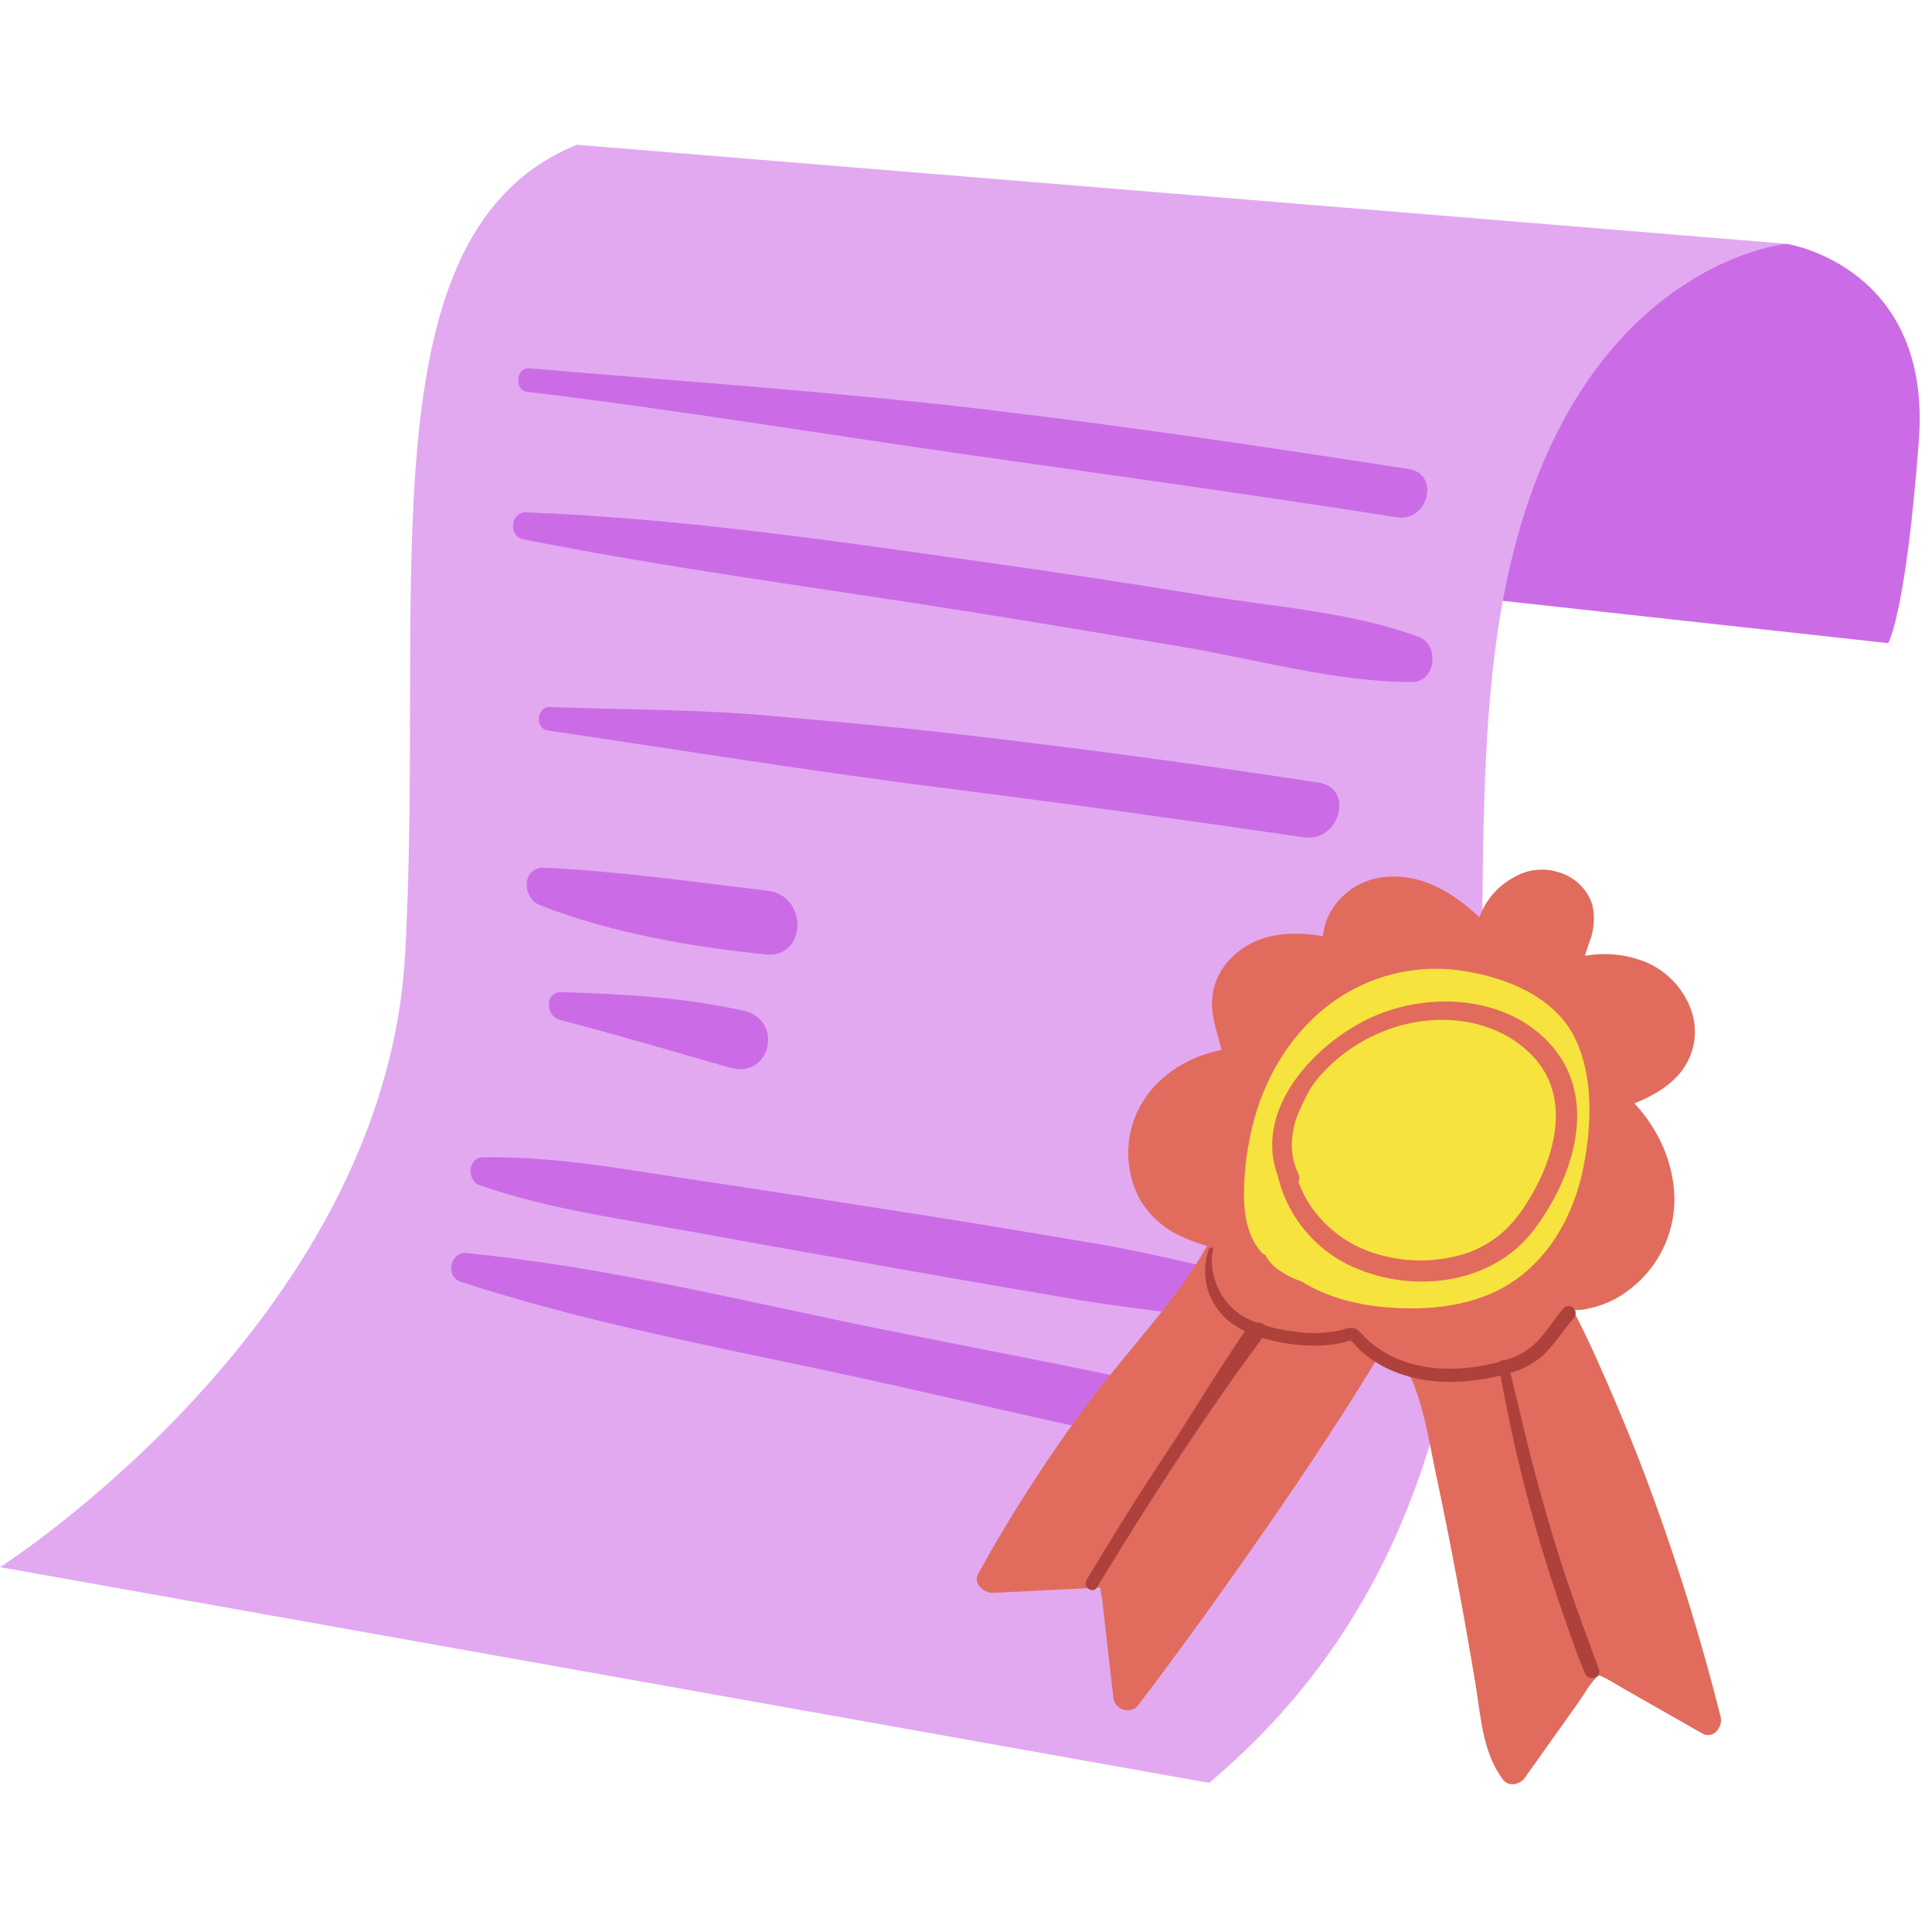 <?xml version="1.0" encoding="UTF-8"?> <svg xmlns="http://www.w3.org/2000/svg" xmlns:xlink="http://www.w3.org/1999/xlink" width="500" zoomAndPan="magnify" viewBox="0 0 375 375" height="500" preserveAspectRatio="xMidYMid meet" version="1.0"><path fill="#cb6ce6" d="M 346.793 47.328 C 346.793 47.328 375 51.57 372.453 85.484 C 369.902 119.402 366.488 124.832 366.488 124.832 L 252.328 112.305 C 252.328 112.305 299.961 49.797 346.793 47.328 Z M 346.793 47.328 " fill-opacity="1" fill-rule="nonzero"></path><path fill="#e2a9f1" d="M 346.793 47.328 C 346.793 47.328 302.414 51.375 291.152 119.699 C 279.895 188.023 306.922 285.355 234.688 346.055 L 0 304.18 C 0 304.18 74.754 256.547 78.637 185.129 C 82.52 113.715 70.09 45.207 111.957 28.094 Z M 346.793 47.328 " fill-opacity="1" fill-rule="nonzero"></path><path fill="#cb6ce6" d="M 273.441 91.043 C 245.973 86.781 218.426 82.676 190.816 79.426 C 161.461 75.977 132.129 74.016 102.723 71.488 C 100.16 71.266 99.742 75.73 102.312 76.043 C 131.375 79.547 160.441 84.375 189.43 88.488 C 216.691 92.355 243.953 96.141 271.152 100.414 C 277.227 101.359 279.574 91.984 273.441 91.043 Z M 273.441 91.043 " fill-opacity="1" fill-rule="nonzero"></path><path fill="#cb6ce6" d="M 275.391 123.633 C 262.367 118.762 247.254 117.793 233.555 115.547 C 219.023 113.18 204.465 110.977 189.883 108.938 C 160.867 104.832 131.414 100.555 102.098 99.449 C 99.117 99.34 98.586 104.086 101.523 104.668 C 129.922 110.332 158.785 114.059 187.379 118.609 C 201.383 120.848 215.363 123.18 229.344 125.527 C 243.922 127.977 259.309 132.398 274.102 132.383 C 278.715 132.383 279.461 125.16 275.391 123.633 Z M 275.391 123.633 " fill-opacity="1" fill-rule="nonzero"></path><path fill="#cb6ce6" d="M 255.949 151.898 C 232.754 148.352 209.504 145.23 186.203 142.531 C 173.906 141.094 161.609 140.008 149.262 138.91 C 135.102 137.645 120.945 137.762 106.73 137.227 C 104.145 137.129 103.75 141.406 106.316 141.789 C 132.176 145.594 157.906 149.785 183.863 153.047 C 206.965 155.953 230.066 159.168 253.102 162.527 C 260.004 163.535 262.969 152.973 255.949 151.898 Z M 255.949 151.898 " fill-opacity="1" fill-rule="nonzero"></path><path fill="#cb6ce6" d="M 149.047 172.895 C 134.738 171.18 120.117 169.113 105.727 168.422 C 101.203 168.215 101.254 174.301 104.84 175.711 C 118.492 181.055 134.141 183.805 148.672 185.25 C 156.617 186.039 156.879 173.832 149.047 172.895 Z M 149.047 172.895 " fill-opacity="1" fill-rule="nonzero"></path><path fill="#cb6ce6" d="M 144.148 196.121 C 132.301 193.559 120.988 192.941 108.969 192.574 C 105.742 192.477 105.832 197.227 108.641 197.957 C 119.641 200.793 130.707 204.117 141.668 207.227 C 149.559 209.535 152.355 197.934 144.148 196.121 Z M 144.148 196.121 " fill-opacity="1" fill-rule="nonzero"></path><path fill="#cb6ce6" d="M 249.273 249.109 C 237.133 246.871 225.387 243.535 213.219 241.469 C 200.93 239.391 188.625 237.32 176.328 235.41 C 163.109 233.367 149.902 231.246 136.668 229.285 C 122.441 227.191 108.082 224.375 93.684 224.621 C 90.801 224.664 90.547 229.152 93.059 230.031 C 106.473 234.734 120.793 236.598 134.789 239.176 C 147.34 241.5 159.902 243.645 172.469 245.926 C 184.719 248.125 196.988 250.211 209.262 252.297 C 222.176 254.48 235.082 255.414 248.012 257.426 C 253.379 258.266 254.594 250.098 249.273 249.109 Z M 249.273 249.109 " fill-opacity="1" fill-rule="nonzero"></path><path fill="#cb6ce6" d="M 231.984 270.43 C 208.441 265.062 184.551 260.906 160.91 255.883 C 137.621 250.934 114.305 245.59 90.598 243.215 C 87.324 242.879 86.371 247.82 89.48 248.824 C 112.137 256.172 135.551 260.793 158.84 265.695 C 182.285 270.645 205.625 276.512 229.137 281.078 C 236.016 282.391 238.957 272.023 231.984 270.43 Z M 231.984 270.43 " fill-opacity="1" fill-rule="nonzero"></path><path fill="#e16c5e" d="M 333.977 333.246 C 330.473 319.305 326.277 305.574 321.395 292.055 C 318.996 285.363 316.395 278.746 313.594 272.203 C 310.992 266.145 308.375 260.07 305.293 254.234 C 305.863 254.266 306.434 254.266 307.004 254.234 C 310.598 253.715 313.805 252.316 316.625 250.031 C 317.93 249.004 319.102 247.844 320.141 246.551 C 321.184 245.262 322.066 243.867 322.793 242.375 C 323.516 240.883 324.066 239.328 324.438 237.711 C 324.812 236.094 325 234.453 325.004 232.797 C 324.949 225.812 321.934 219.211 317.246 214.164 C 320.383 212.891 323.414 211.266 325.664 208.762 C 326.414 207.945 327.047 207.047 327.559 206.066 C 328.07 205.082 328.445 204.051 328.684 202.969 C 328.922 201.887 329.02 200.793 328.969 199.688 C 328.918 198.578 328.723 197.5 328.387 196.441 C 328.02 195.336 327.543 194.281 326.945 193.277 C 326.348 192.277 325.652 191.352 324.852 190.5 C 324.055 189.652 323.172 188.898 322.207 188.242 C 321.246 187.586 320.223 187.043 319.137 186.613 C 315.398 185.195 311.562 184.832 307.625 185.523 C 307.863 184.781 308.121 183.984 308.367 183.207 C 308.883 182.008 309.199 180.762 309.316 179.461 C 309.438 178.164 309.355 176.879 309.07 175.605 C 308.82 174.84 308.48 174.113 308.051 173.43 C 307.621 172.75 307.113 172.129 306.527 171.574 C 305.941 171.02 305.293 170.547 304.59 170.156 C 303.887 169.762 303.141 169.461 302.363 169.258 C 300.938 168.82 299.484 168.691 298 168.871 C 296.52 169.047 295.141 169.52 293.859 170.285 C 292.297 171.113 290.934 172.199 289.777 173.539 C 288.621 174.879 287.746 176.383 287.152 178.051 C 282.098 173.305 276.102 169.539 268.82 170.219 C 262.492 170.809 257.359 175.742 256.762 181.723 C 250.508 180.629 243.945 181.055 239.145 185.785 C 237.887 186.98 236.918 188.375 236.238 189.973 C 235.559 191.566 235.227 193.234 235.238 194.969 C 235.285 198.023 236.41 200.871 237.094 203.805 C 230.992 204.969 225.223 208.402 221.887 213.711 C 220.984 215.148 220.289 216.68 219.797 218.305 C 219.305 219.93 219.039 221.59 218.992 223.285 C 218.945 224.98 219.125 226.656 219.527 228.305 C 219.93 229.953 220.543 231.52 221.363 233.004 C 222.344 234.609 223.547 236.023 224.969 237.25 C 226.395 238.477 227.977 239.453 229.711 240.18 C 231.207 240.832 232.742 241.383 234.309 241.844 C 227.914 252.938 218.746 262.262 211.094 272.48 C 203.27 282.984 196.195 293.977 189.871 305.449 C 188.766 307.43 191.023 309.234 192.797 309.172 L 203.797 308.629 L 209.648 308.34 L 212.562 308.191 L 213.574 308.137 C 213.641 308.844 213.75 309.539 213.902 310.23 L 214.23 313.102 C 214.434 314.891 214.641 316.688 214.844 318.473 C 215.266 322.176 215.688 325.879 216.109 329.586 C 216.371 331.875 219.477 332.871 220.918 330.98 C 229.566 319.645 237.855 308.039 245.977 296.324 C 253.559 285.402 260.934 274.289 267.812 262.895 C 269.52 264.453 271.422 265.727 273.516 266.711 C 276.367 272.672 277.328 279.609 278.695 286.012 C 280.141 292.812 281.5 299.629 282.777 306.461 C 284.051 313.211 285.246 319.977 286.371 326.754 C 287.422 333.125 287.719 340.102 291.742 345.445 C 292.832 346.883 295.008 346.398 295.922 345.117 C 298.277 341.797 300.637 338.484 303.004 335.176 L 306.43 330.352 C 307.504 328.863 308.504 326.91 309.828 325.621 C 310.344 325.129 310.375 325.145 311.074 325.473 C 312.348 326.055 313.578 326.879 314.801 327.574 L 319.809 330.426 L 330.457 336.492 C 332.59 337.641 334.453 335.16 333.977 333.246 Z M 333.977 333.246 " fill-opacity="1" fill-rule="nonzero"></path><path fill="#f7e33d" d="M 305.543 201.211 C 301.625 193.484 292.496 189.809 284.312 188.5 C 282.215 188.152 280.105 188 277.977 188.043 C 275.852 188.09 273.75 188.332 271.668 188.766 C 269.586 189.203 267.562 189.828 265.598 190.641 C 263.637 191.453 261.762 192.441 259.98 193.602 C 252.246 198.68 246.805 206.621 244.02 215.32 C 242.484 220.211 241.641 225.219 241.484 230.344 C 241.328 234.664 241.77 239.285 244.605 242.82 C 244.871 243.148 245.195 243.395 245.582 243.562 C 246.094 244.566 246.797 245.414 247.684 246.105 C 249.191 247.25 250.844 248.125 252.633 248.734 C 257.359 251.672 263.066 253.207 268.609 253.699 C 277.293 254.512 286.75 253.586 294.059 248.48 C 301.371 243.379 305.672 235.066 307.363 226.445 C 308.941 218.48 309.367 208.695 305.543 201.211 Z M 305.543 201.211 " fill-opacity="1" fill-rule="nonzero"></path><path fill="#af413c" d="M 310.328 323.973 C 307.609 316.523 304.801 309.07 302.422 301.445 C 300.043 293.82 297.891 286.078 296.012 278.301 C 295.066 274.363 294.172 270.406 293.137 266.496 C 295.379 265.879 297.395 264.828 299.18 263.344 C 301.648 261.188 303.316 258.355 305.41 255.891 C 305.539 255.762 305.641 255.613 305.715 255.449 C 305.785 255.281 305.824 255.109 305.832 254.93 C 305.84 254.746 305.812 254.57 305.754 254.398 C 305.691 254.23 305.605 254.074 305.484 253.938 C 305.359 253.805 305.215 253.699 305.051 253.621 C 304.883 253.543 304.707 253.5 304.527 253.492 C 304.344 253.484 304.164 253.512 303.992 253.574 C 303.82 253.641 303.668 253.73 303.531 253.855 C 301.848 255.859 300.434 258.074 298.695 260.027 C 296.852 262.02 294.617 263.359 291.988 264.051 C 291.633 263.953 291.328 264.039 291.078 264.312 C 285.535 265.801 279.566 266.25 274 264.707 C 271.43 264 269.066 262.855 266.918 261.277 C 266.289 260.824 265.695 260.328 265.137 259.789 C 264.641 259.211 264.109 258.664 263.551 258.148 C 262.375 257.238 260.859 258.082 259.594 258.336 C 256.703 258.852 253.809 258.875 250.91 258.41 C 249.074 258.168 247.27 257.781 245.492 257.254 C 245.316 257.031 245.09 256.875 244.82 256.785 C 244.555 256.691 244.281 256.676 244.004 256.738 C 243.801 256.664 243.602 256.598 243.406 256.516 C 240.895 255.559 238.883 253.969 237.371 251.746 C 235.723 249.176 234.711 245.629 235.449 242.594 C 235.582 242.066 234.777 241.93 234.629 242.438 C 233.746 245.027 233.672 247.637 234.398 250.27 C 234.844 251.695 235.512 253.008 236.41 254.203 C 237.305 255.398 238.371 256.41 239.613 257.238 C 240.266 257.668 240.941 258.055 241.641 258.395 C 237.355 264.617 233.406 271.062 229.344 277.457 L 228.234 279.207 C 224.605 284.664 221.035 290.148 217.578 295.707 C 215.316 299.328 213.098 302.973 210.914 306.633 C 210.109 307.98 212.055 309.48 212.906 308.121 C 215.32 304.234 217.711 300.328 220.117 296.43 C 225.777 287.438 231.641 278.574 237.715 269.84 C 240.098 266.418 242.543 263.043 245.016 259.699 C 245.836 259.945 246.664 260.168 247.5 260.34 C 250.418 260.988 253.371 261.262 256.359 261.168 C 257.824 261.113 259.27 260.914 260.695 260.57 C 261.008 260.496 261.328 260.414 261.645 260.324 C 262.18 260.168 261.992 260.109 262.336 260.375 C 262.984 260.875 263.5 261.629 264.109 262.18 C 266.242 264.078 268.648 265.52 271.332 266.5 C 277.195 268.68 283.574 268.598 289.641 267.352 C 290.18 267.246 290.723 267.121 291.258 266.992 C 294.035 282.535 298.008 297.766 303.184 312.684 C 304.566 316.754 305.977 320.883 307.652 324.809 C 308.348 326.441 310.953 325.695 310.328 323.973 Z M 310.328 323.973 " fill-opacity="1" fill-rule="nonzero"></path><path fill="#e16c5e" d="M 300.648 202.375 C 292.375 193.527 278.293 192.566 267.551 196.883 C 256.047 201.52 243.086 214.895 247.996 228.137 C 248.422 229.988 249.043 231.773 249.863 233.488 C 250.684 235.203 251.68 236.809 252.852 238.301 C 254.027 239.797 255.348 241.145 256.82 242.348 C 258.293 243.547 259.879 244.574 261.574 245.426 C 273.367 251.27 289.449 249.66 297.727 238.719 C 305.453 228.516 310.566 212.988 300.648 202.375 Z M 295.992 234.07 C 292.742 239.031 288.574 242.348 282.777 243.793 C 280.266 244.414 277.715 244.699 275.129 244.645 C 272.543 244.59 270.008 244.199 267.523 243.473 C 266.094 243.078 264.711 242.551 263.383 241.891 C 262.051 241.234 260.797 240.457 259.613 239.559 C 258.43 238.664 257.344 237.664 256.348 236.562 C 255.355 235.461 254.477 234.273 253.707 233.004 C 253.047 231.848 252.484 230.648 252.016 229.406 C 252.266 228.84 252.25 228.285 251.969 227.734 C 250.91 225.477 250.535 223.109 250.836 220.633 C 250.906 219.984 251.012 219.344 251.156 218.711 C 251.27 218.227 251.387 217.727 251.547 217.258 C 252.34 215.168 253.289 213.152 254.398 211.215 C 255.137 210.086 255.973 209.039 256.902 208.07 C 260.543 204.23 264.859 201.438 269.848 199.684 C 279.098 196.43 290.34 197.562 297.422 204.902 C 305.453 213.262 301.566 225.535 295.992 234.07 Z M 295.992 234.07 " fill-opacity="1" fill-rule="nonzero"></path></svg> 